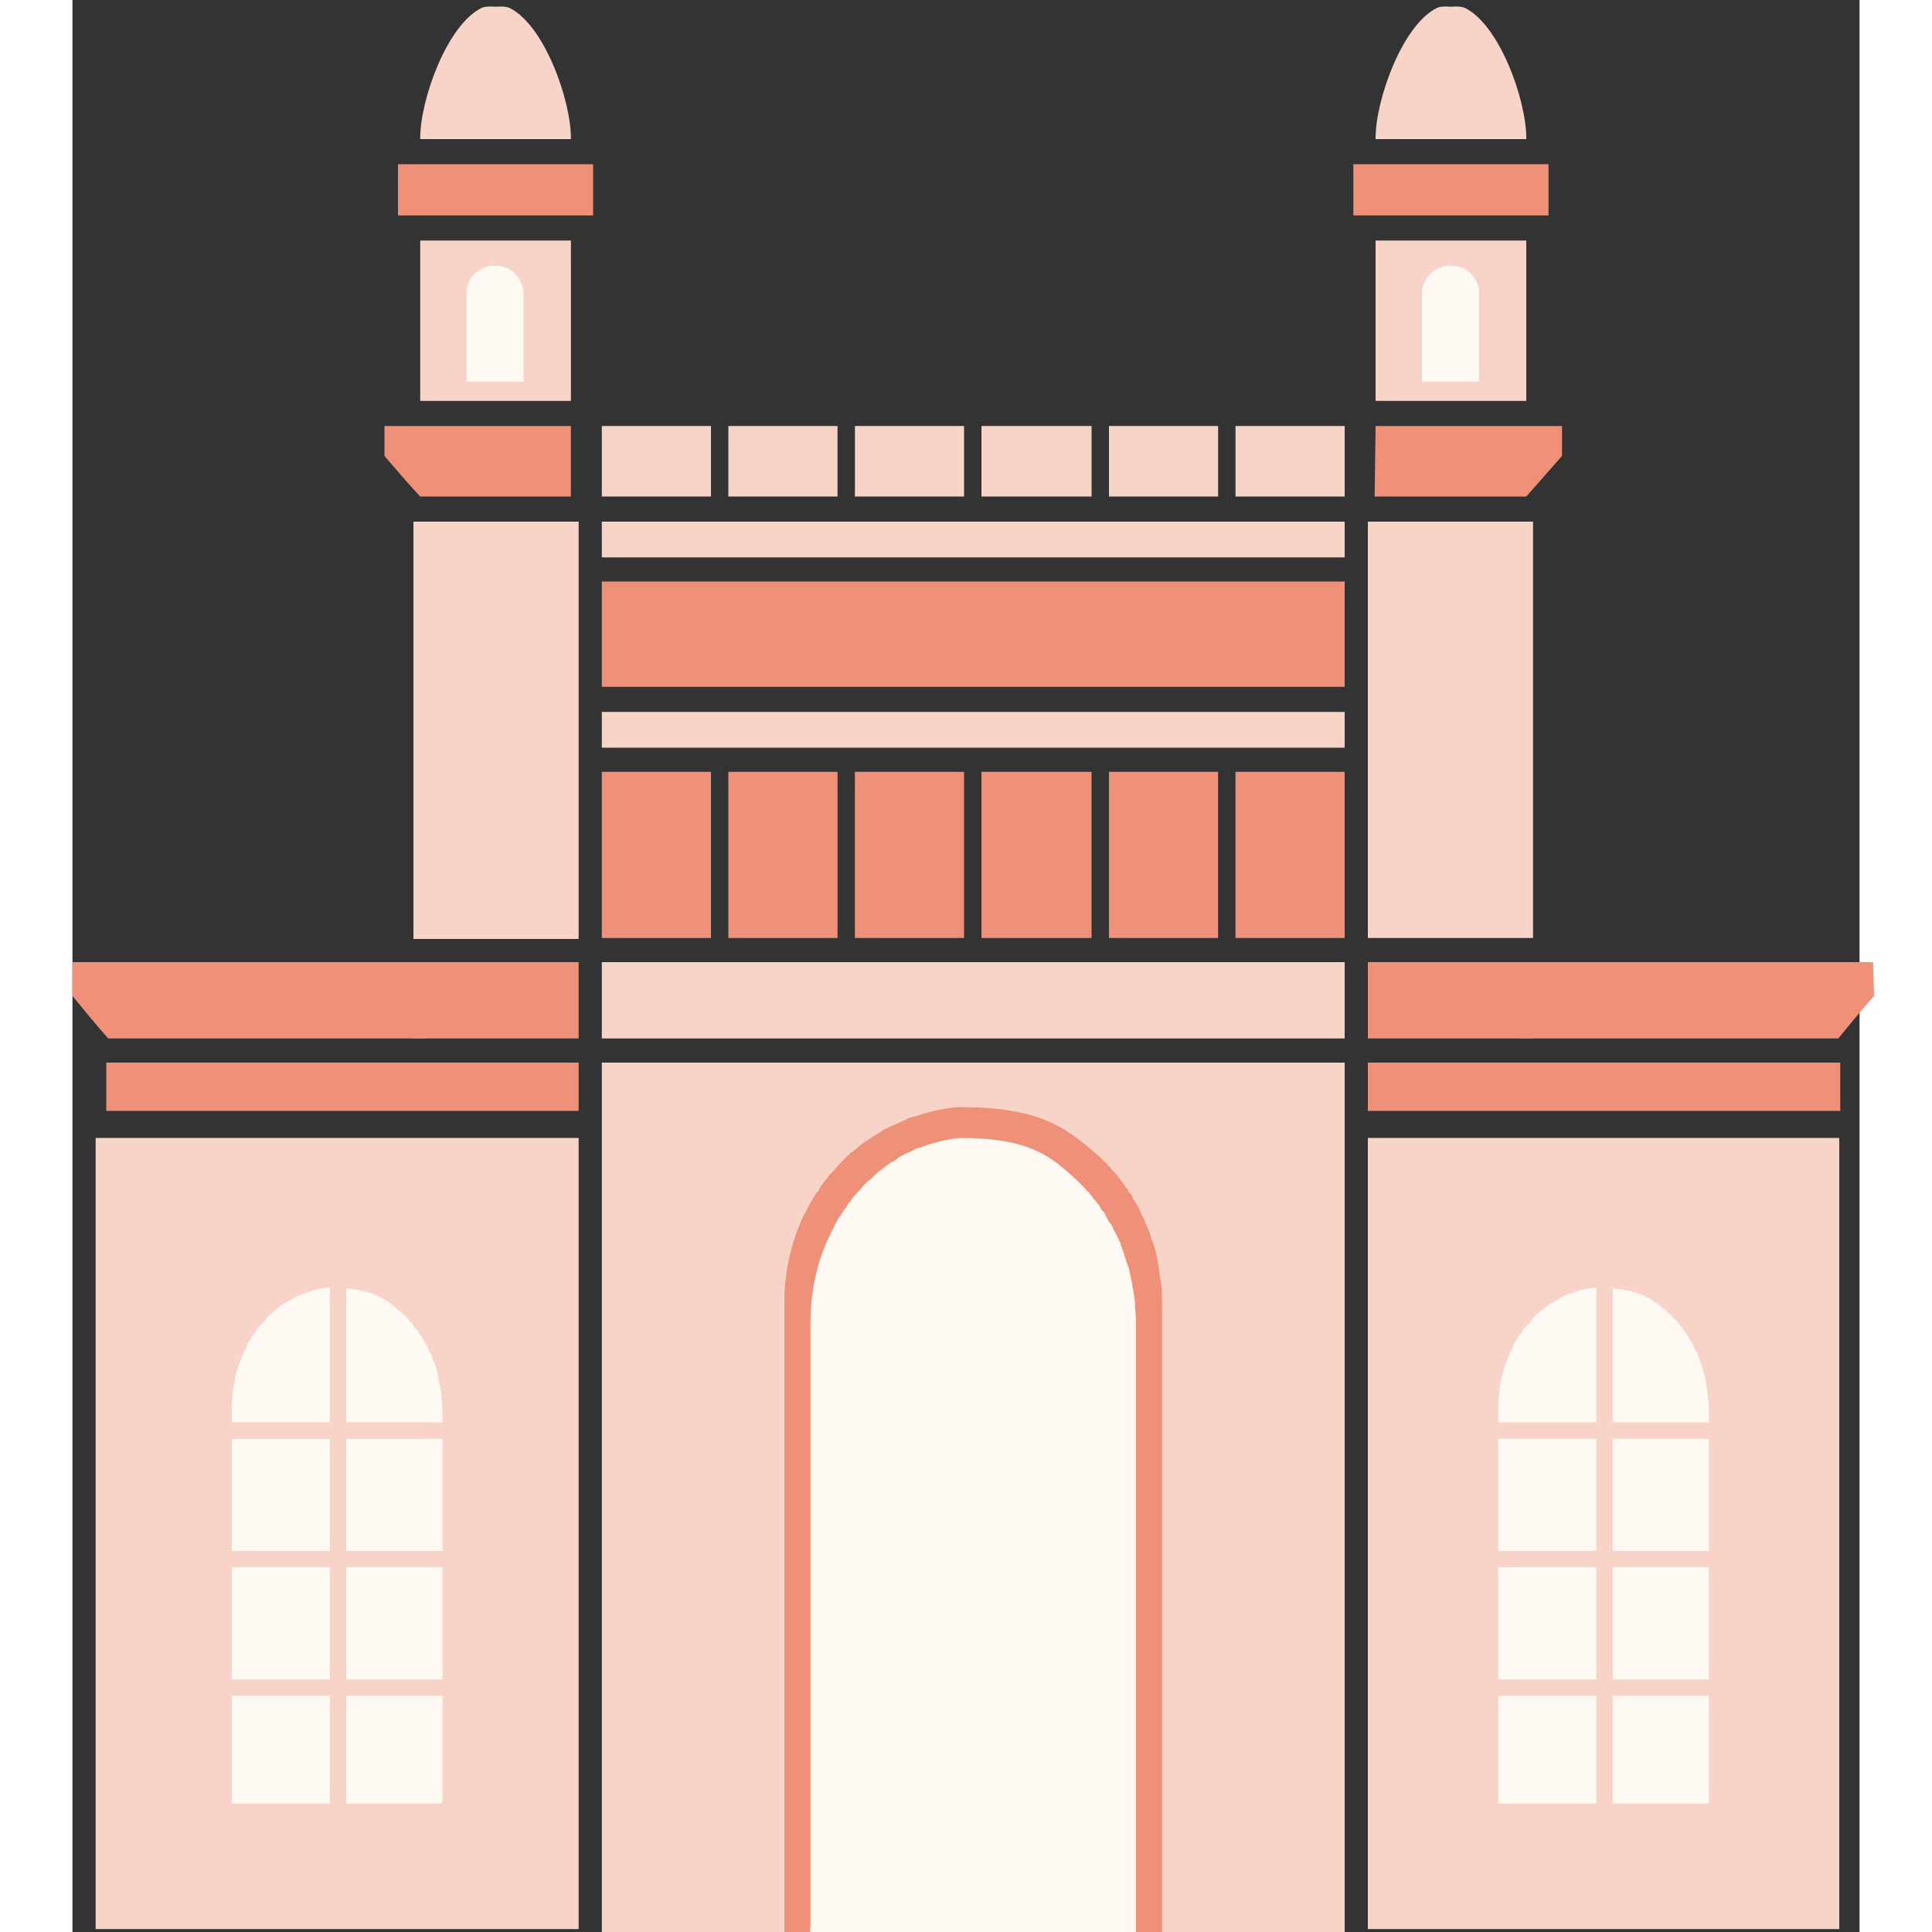 <svg version="1.2" xmlns="http://www.w3.org/2000/svg" viewBox="0 0 185 200" width="74" height="74">
	<rect x="0" y="0" width="185" height="200" fill="#333333" stroke="none"/>
	<title>mumbai-svg</title>
	<defs>
		<clipPath clipPathUnits="userSpaceOnUse" id="cp1">
			<path d="m-6 0h200v200h-200z"/>
		</clipPath>
		<clipPath clipPathUnits="userSpaceOnUse" id="cp2">
			<path d="m0-14.26h186.48v214.26h-186.48z"/>
		</clipPath>
	</defs>
	<style>
		.s0 { fill: #f8d3c8 } 
		.s1 { fill: #ee9178 } 
		.s2 { fill: #fff9f3 } 
		.s3 { fill: none;stroke: #f8d3c8;stroke-linecap: round;stroke-linejoin: round;stroke-width: 1.7 } 
	</style>
	<g id="Clip-Path" clip-path="url(#cp1)">
		<g id="Layer">
			<g id="Clip-Path" clip-path="url(#cp2)">
				<g id="Layer">
					<path id="Layer" class="s0" d="m52.4 117.8h-50v81.9h50z"/>
					<path id="Layer" class="s0" d="m131.7 110h-76.9v90h76.9z"/>
					<path id="Layer" class="s1" d="m87.2 115.6q2.2-0.8 4.5-1c8.3 0 10.9 2 14 4.6q0.3 0.3 0.7 0.6 0.1 0.2 0.3 0.3 0.2 0.2 0.4 0.4 0.1 0.2 0.3 0.3 0.1 0.2 0.3 0.4 0.2 0.2 0.3 0.3 0.2 0.2 0.3 0.4 0.2 0.2 0.3 0.4 0.2 0.2 0.3 0.4 0.1 0.2 0.3 0.4 0.1 0.2 0.2 0.4 0.2 0.1 0.3 0.3v0.1q0.1 0.2 0.2 0.4 0.2 0.2 0.3 0.4 0.1 0.2 0.2 0.4 0.2 0.4 0.4 0.9 0.2 0.2 0.2 0.4 0.1 0.3 0.2 0.5 0.1 0.2 0.2 0.4 0.2 0.5 0.3 1 0.1 0.2 0.2 0.4 0 0.2 0.1 0.3 0 0.2 0.1 0.4 0.1 0.3 0.1 0.5 0.1 0.3 0.1 0.5 0.2 1 0.3 2 0.1 0.3 0.1 0.5 0.1 0.9 0.1 1.8v64.6q0 0.4 0 0.7h-39.1q0-0.3 0-0.7v-64.6c0-3.3 0.8-6.4 2.1-9.1q0.2-0.3 0.3-0.5 0.1-0.3 0.3-0.6 0.3-0.5 0.6-1 0.1-0.1 0.2-0.2 0.1-0.2 0.2-0.4 0.3-0.4 0.6-0.8 0.2-0.2 0.3-0.4 0.1-0.1 0.2-0.2 0.1-0.1 0.3-0.3 0.3-0.4 0.6-0.7 0.6-0.6 1.2-1.2 0.1 0 0.2-0.1 0.4-0.3 0.7-0.6 0.5-0.4 1-0.7 0.3-0.2 0.6-0.4 0.2-0.1 0.4-0.2 0.2-0.2 0.4-0.3 0.3-0.2 0.6-0.3 0.4-0.2 0.7-0.3 0.1-0.1 0.2-0.1 0.2-0.1 0.5-0.2 0.1-0.1 0.2-0.1 0.3-0.2 0.6-0.3 0.2 0 0.3-0.1 0.1 0 0.2 0z"/>
					<path id="Layer" class="s2" d="m88 118.7q1.9-0.7 3.9-0.9c7.2 0 9.4 1.9 12.1 4.4q0.3 0.3 0.6 0.6 0.1 0.1 0.3 0.3 0.1 0.2 0.3 0.3 0.1 0.2 0.3 0.4 0.1 0.1 0.2 0.3 0.2 0.2 0.3 0.3 0.1 0.2 0.3 0.4 0.1 0.2 0.2 0.4 0.1 0.1 0.3 0.3 0.1 0.2 0.2 0.4 0.1 0.2 0.2 0.4 0.1 0.2 0.2 0.3l0.1 0.1q0.1 0.2 0.2 0.4 0.1 0.2 0.2 0.4 0.1 0.2 0.2 0.4 0.2 0.4 0.4 0.8 0 0.2 0.1 0.4 0.1 0.3 0.2 0.5 0.1 0.2 0.1 0.4 0.2 0.5 0.3 0.9 0.1 0.2 0.2 0.5 0 0.1 0 0.2 0.1 0.2 0.1 0.4 0.1 0.3 0.1 0.5 0.1 0.2 0.1 0.5 0.2 0.9 0.3 1.9 0 0.2 0 0.5 0.1 0.8 0.1 1.7v62.2q0 0.4 0 0.7h-33.7q-0.1-0.3 0-0.6v-62.3c0-3.2 0.6-6.2 1.8-8.8q0.1-0.2 0.2-0.4 0.1-0.3 0.3-0.6 0.2-0.5 0.5-1 0.1-0.1 0.1-0.2 0.2-0.2 0.3-0.4 0.2-0.4 0.5-0.7 0.1-0.2 0.2-0.4 0.1-0.1 0.2-0.2 0.1-0.1 0.2-0.3 0.3-0.4 0.6-0.7 0.5-0.6 1-1.1 0.1-0.1 0.2-0.1 0.3-0.3 0.6-0.6 0.4-0.4 0.9-0.7 0.2-0.2 0.5-0.4 0.1-0.1 0.3-0.2 0.2-0.1 0.4-0.2 0.2-0.2 0.5-0.4 0.3-0.1 0.6-0.3 0.1 0 0.2-0.1 0.2 0 0.3-0.1 0.1-0.1 0.2-0.1 0.3-0.2 0.6-0.3 0.1 0 0.2 0 0.1-0.1 0.2-0.1z"/>
					<path id="Layer" class="s0" d="m131.7 99.6h-76.9v7.9h76.9z"/>
					<path id="Layer" class="s0" d="m131.7 73.7h-76.9v3.7h76.9z"/>
					<path id="Layer" class="s1" d="m52.4 110h-48.9v5h48.9z"/>
					<path id="Layer" class="s1" d="m183 110h-48.9v5h48.9z"/>
					<path id="Layer" class="s0" d="m131.7 54h-76.9v3.7h76.9z"/>
					<path id="Layer" class="s1" d="m131.7 79.9h-11.3v17.2h11.3z"/>
					<path id="Layer" class="s1" d="m118.6 79.9h-11.3v17.2h11.3z"/>
					<path id="Layer" class="s0" d="m51.6 24.9h-15.6v16.6h15.6z"/>
					<path id="Layer" class="s0" d="m51.6 14.4q0 0 0-0.1c0-4-2.8-11.8-6.4-13.5-0.5-0.2-1.4-0.1-1.4-0.1 0 0-0.9-0.1-1.4 0.1-3.6 1.7-6.4 9.5-6.4 13.5q0 0.1 0 0.1h15.6z"/>
					<path id="Layer" class="s1" d="m53.9 17h-20.2v5.3h20.2z"/>
					<path id="Layer" class="s1" d="m52.4 99.6v3.7 4.2h-17.2l-0.1-4.2v-3.7h17.2z"/>
					<path id="Layer" class="s1" d="m51.6 51.4h-15.6c-1.5-1.6-2.3-2.6-3.7-4.2v-3.1h19.3"/>
					<path id="Layer" class="s0" d="m52.4 54h-17.1v43.2h17.1z"/>
					<path id="Layer" class="s0" d="m134.9 41.5h15.6v-16.6h-15.6z"/>
					<path id="Layer" class="s0" d="m134.9 14.4h15.6q0 0 0-0.1c0-4-2.8-11.8-6.4-13.5-0.5-0.2-1.4-0.1-1.4-0.1 0 0-1-0.1-1.4 0.1-3.6 1.7-6.4 9.5-6.4 13.5q0 0.1 0 0.1z"/>
					<path id="Layer" class="s1" d="m132.6 22.3h20.2v-5.3h-20.2z"/>
					<path id="Layer" class="s1" d="m151.4 99.6v3.7l-0.2 4.2h-17.1v-4.2-3.7h17.3z"/>
					<path id="Layer" class="s1" d="m134.9 44.1h19.3v3.1c-1.5 1.7-2.3 2.6-3.7 4.2h-15.7"/>
					<path id="Layer" class="s0" d="m151.2 54h-17.1v43.1h17.1z"/>
					<path id="Layer" class="s1" d="m105.5 79.9h-11.4v17.2h11.4z"/>
					<path id="Layer" class="s1" d="m92.3 79.9h-11.3v17.2h11.3z"/>
					<path id="Layer" class="s1" d="m79.2 79.9h-11.3v17.2h11.3z"/>
					<path id="Layer" class="s1" d="m66.1 79.9h-11.3v17.2h11.3z"/>
					<path id="Layer" class="s0" d="m131.7 44.1h-11.3v7.3h11.3z"/>
					<path id="Layer" class="s0" d="m118.6 44.1h-11.3v7.3h11.3z"/>
					<path id="Layer" class="s0" d="m105.5 44.1h-11.4v7.3h11.4z"/>
					<path id="Layer" class="s0" d="m92.3 44.1h-11.3v7.3h11.3z"/>
					<path id="Layer" class="s0" d="m79.2 44.1h-11.3v7.3h11.3z"/>
					<path id="Layer" class="s0" d="m66.1 44.1h-11.3v7.3h11.3z"/>
					<path id="Layer" class="s1" d="m131.7 60.2h-76.9v10.9h76.9z"/>
					<path id="Layer" class="s1" d="m36.6 107.5h-32.9c-1.5-1.7-2.3-2.7-3.7-4.4v-3.5h36.6"/>
					<path id="Layer" class="s0" d="m182.9 117.8h-48.8v81.9h48.8z"/>
					<path id="Layer" class="s1" d="m149.9 99.6h36.5l0.1 3.5c-1.5 1.7-2.3 2.7-3.7 4.4h-32.9"/>
					<path id="Layer" class="s2" d="m155.1 133.9q1.2-0.5 2.5-0.6c4.7 0 6.1 1.2 7.8 2.8q0.2 0.2 0.4 0.4 0.1 0.1 0.2 0.2 0.1 0.1 0.2 0.2 0.1 0.2 0.2 0.3 0.1 0.1 0.2 0.2 0 0.1 0.1 0.2 0.1 0.1 0.2 0.2 0.1 0.2 0.2 0.3 0 0.1 0.1 0.2 0.1 0.1 0.2 0.3 0 0.1 0.1 0.2 0.1 0.1 0.2 0.2v0.1q0 0.1 0.1 0.2 0.1 0.2 0.1 0.3 0.1 0.1 0.2 0.3 0.1 0.2 0.2 0.5 0.1 0.1 0.1 0.3 0.1 0.1 0.1 0.3 0.1 0.1 0.1 0.2 0.1 0.3 0.2 0.6 0 0.2 0.1 0.3 0 0.1 0 0.2 0.1 0.1 0.1 0.3 0 0.1 0.1 0.3 0 0.1 0 0.3 0.1 0.6 0.2 1.2 0 0.2 0 0.3 0.1 0.6 0.1 1.2v40.4q0 0.2 0 0.4h-21.8q0-0.2 0-0.4v-40.4c0-2.1 0.4-4.1 1.2-5.8q0-0.1 0.1-0.2 0.1-0.2 0.2-0.4 0.1-0.4 0.3-0.7 0.1 0 0.1-0.1 0.1-0.1 0.1-0.3 0.2-0.2 0.4-0.4 0.1-0.2 0.1-0.3 0.1 0 0.1-0.1 0.1-0.1 0.2-0.2 0.2-0.2 0.4-0.4 0.3-0.4 0.6-0.8 0.1 0 0.1-0.1 0.2-0.1 0.4-0.3 0.3-0.3 0.6-0.5 0.1-0.1 0.3-0.2 0.1-0.1 0.2-0.2 0.2 0 0.3-0.1 0.1-0.1 0.3-0.2 0.2-0.1 0.4-0.2 0-0.1 0.1-0.1 0.1 0 0.2-0.1 0.1 0 0.2-0.1 0.2 0 0.3-0.1 0.1 0 0.2-0.1 0 0 0.1 0z"/>
					<path id="Layer" fill-rule="evenodd" class="s3" d="m158.6 133.3v53.4"/>
					<path id="Layer" fill-rule="evenodd" class="s3" d="m147.7 148.1h21.6"/>
					<path id="Layer" fill-rule="evenodd" class="s3" d="m147.7 161.4h21.6"/>
					<path id="Layer" fill-rule="evenodd" class="s3" d="m147.7 174.7h21.6"/>
					<path id="Layer" class="s2" d="m24 133.9q1.2-0.5 2.5-0.6c4.6 0 6.1 1.2 7.8 2.8q0.2 0.2 0.4 0.4 0.1 0.1 0.2 0.2 0.1 0.1 0.2 0.2 0.1 0.2 0.2 0.3 0 0.1 0.1 0.2 0.1 0.1 0.2 0.2 0.1 0.1 0.2 0.2 0.1 0.2 0.1 0.3 0.1 0.1 0.2 0.2 0.1 0.1 0.2 0.3 0 0.1 0.1 0.2 0.1 0.1 0.1 0.2v0.1q0.1 0.1 0.2 0.2 0 0.2 0.1 0.3 0.1 0.1 0.1 0.3 0.2 0.2 0.3 0.5 0 0.1 0.1 0.3 0 0.1 0.1 0.3 0.1 0.1 0.1 0.2 0.1 0.3 0.2 0.6 0 0.2 0.1 0.3 0 0.1 0 0.2 0 0.1 0.1 0.3 0 0.1 0 0.3 0.1 0.1 0.1 0.3 0.1 0.6 0.2 1.2 0 0.2 0 0.3 0.1 0.6 0.1 1.2v40.4q0 0.2-0.1 0.4h-21.7q0-0.2 0-0.4v-40.4c0-2.1 0.4-4.1 1.2-5.8q0-0.1 0.1-0.2 0.1-0.2 0.2-0.4 0.1-0.4 0.3-0.7 0.1 0 0.1-0.1 0.1-0.1 0.1-0.3 0.2-0.2 0.4-0.4 0.1-0.2 0.1-0.3 0.1 0 0.1-0.1 0.1-0.1 0.2-0.2 0.2-0.2 0.4-0.4 0.3-0.4 0.6-0.8 0.1 0 0.1-0.1 0.2-0.1 0.4-0.3 0.3-0.3 0.6-0.5 0.1-0.1 0.3-0.2 0.1-0.1 0.2-0.2 0.1 0 0.3-0.1 0.1-0.1 0.3-0.2 0.2-0.1 0.4-0.2 0-0.1 0.1-0.1 0.1 0 0.2-0.1 0.1 0 0.2-0.1 0.2 0 0.3-0.1 0.1 0 0.2-0.1 0 0 0.1 0z"/>
					<path id="Layer" fill-rule="evenodd" class="s3" d="m27.5 133.3v53.4"/>
					<path id="Layer" fill-rule="evenodd" class="s3" d="m16.6 148.1h21.6"/>
					<path id="Layer" fill-rule="evenodd" class="s3" d="m16.6 161.4h21.6"/>
					<path id="Layer" fill-rule="evenodd" class="s3" d="m16.6 174.7h21.6"/>
					<path id="Layer" fill-rule="evenodd" class="s3" d="m14.8 148.1h21.5"/>
					<path id="Layer" class="s2" d="m42.8 27.6q0.3-0.1 0.7-0.1c1.2 0 1.6 0.3 2.1 0.6q0.1 0.1 0.1 0.1 0 0.1 0.1 0.1c0 0 0 0 0 0q0 0.1 0.1 0.1 0 0 0 0 0 0.1 0.1 0.1 0 0 0 0 0 0.1 0 0.1 0.1 0 0.1 0 0 0.1 0 0.1 0 0 0.1 0 0 0.1 0 0.1 0 0 0 0.1 0.1 0 0.1 0 0 0.1 0 0.1 0 0 0.1 0.1 0 0 0 0.1 0 0 0 0 0.1 0.1 0.1 0.1 0 0.1 0 0.1 0 0.1 0 0.1 0 0 0.1 0 0 0.1 0 0.1 0 0 0 0.1 0 0 0 0 0 0.2 0.1 0.3 0 0 0 0.1 0 0.1 0 0.2v9.1q0 0.1 0 0.1h-5.9q0 0 0-0.1v-9.1q0-0.7 0.3-1.3 0 0 0.1 0 0-0.1 0-0.1 0-0.1 0.1-0.2 0 0 0 0 0 0 0.1 0 0-0.1 0-0.1 0.1-0.1 0.1-0.1 0 0 0 0 0 0 0.1-0.1 0 0 0.1-0.1 0-0.1 0.1-0.1 0.1 0 0.1-0.1 0 0 0.1 0 0-0.1 0.1-0.1 0.1-0.1 0.1-0.1 0 0 0.1 0 0 0 0-0.1 0.1 0 0.1 0 0.1 0 0.1 0 0-0.1 0.1-0.1 0 0 0 0 0 0 0.1 0 0 0 0.1 0 0 0 0 0 0-0.1 0-0.1z"/>
					<path id="Layer" class="s2" d="m141.8 27.6q0.3-0.1 0.6-0.1c1.3 0 1.7 0.3 2.1 0.6q0.1 0.1 0.2 0.1 0 0.1 0 0.1c0 0 0 0 0 0q0.1 0.1 0.1 0.1 0 0 0 0 0.1 0.1 0.1 0.1 0 0 0 0 0.1 0.1 0.1 0.1 0 0 0 0 0.1 0.1 0.1 0.1 0 0 0 0 0 0.1 0 0.1 0.1 0 0.1 0.1 0 0 0 0 0 0.1 0.1 0.1 0 0 0 0.1 0 0 0.1 0.1 0 0 0 0 0 0.1 0 0.1 0 0.1 0.1 0.1 0 0.1 0 0.1 0 0 0 0 0 0.1 0 0.1 0 0 0 0.1 0 0 0.1 0 0 0.2 0 0.3 0 0 0 0.1 0 0.1 0 0.2v9.1q0 0.1 0 0.1h-5.9q0 0 0-0.1v-9.1q0-0.7 0.4-1.3 0 0 0 0 0-0.1 0-0.1 0.1-0.1 0.1-0.2 0.1 0 0.1 0 0 0 0 0 0-0.1 0.1-0.1 0-0.1 0-0.1 0 0 0.1 0 0 0 0-0.1 0.1 0 0.1-0.1 0.1-0.1 0.2-0.1 0 0 0-0.1 0.1 0 0.1 0 0.1-0.1 0.2-0.1 0-0.1 0.1-0.1 0 0 0 0 0.1 0 0.1-0.1 0 0 0.1 0 0 0 0.1 0 0-0.1 0-0.1 0 0 0.1 0 0 0 0 0 0.1 0 0.1 0 0 0 0 0 0.1-0.1 0.1-0.1z"/>
				</g>
			</g>
		</g>
	</g>
</svg>